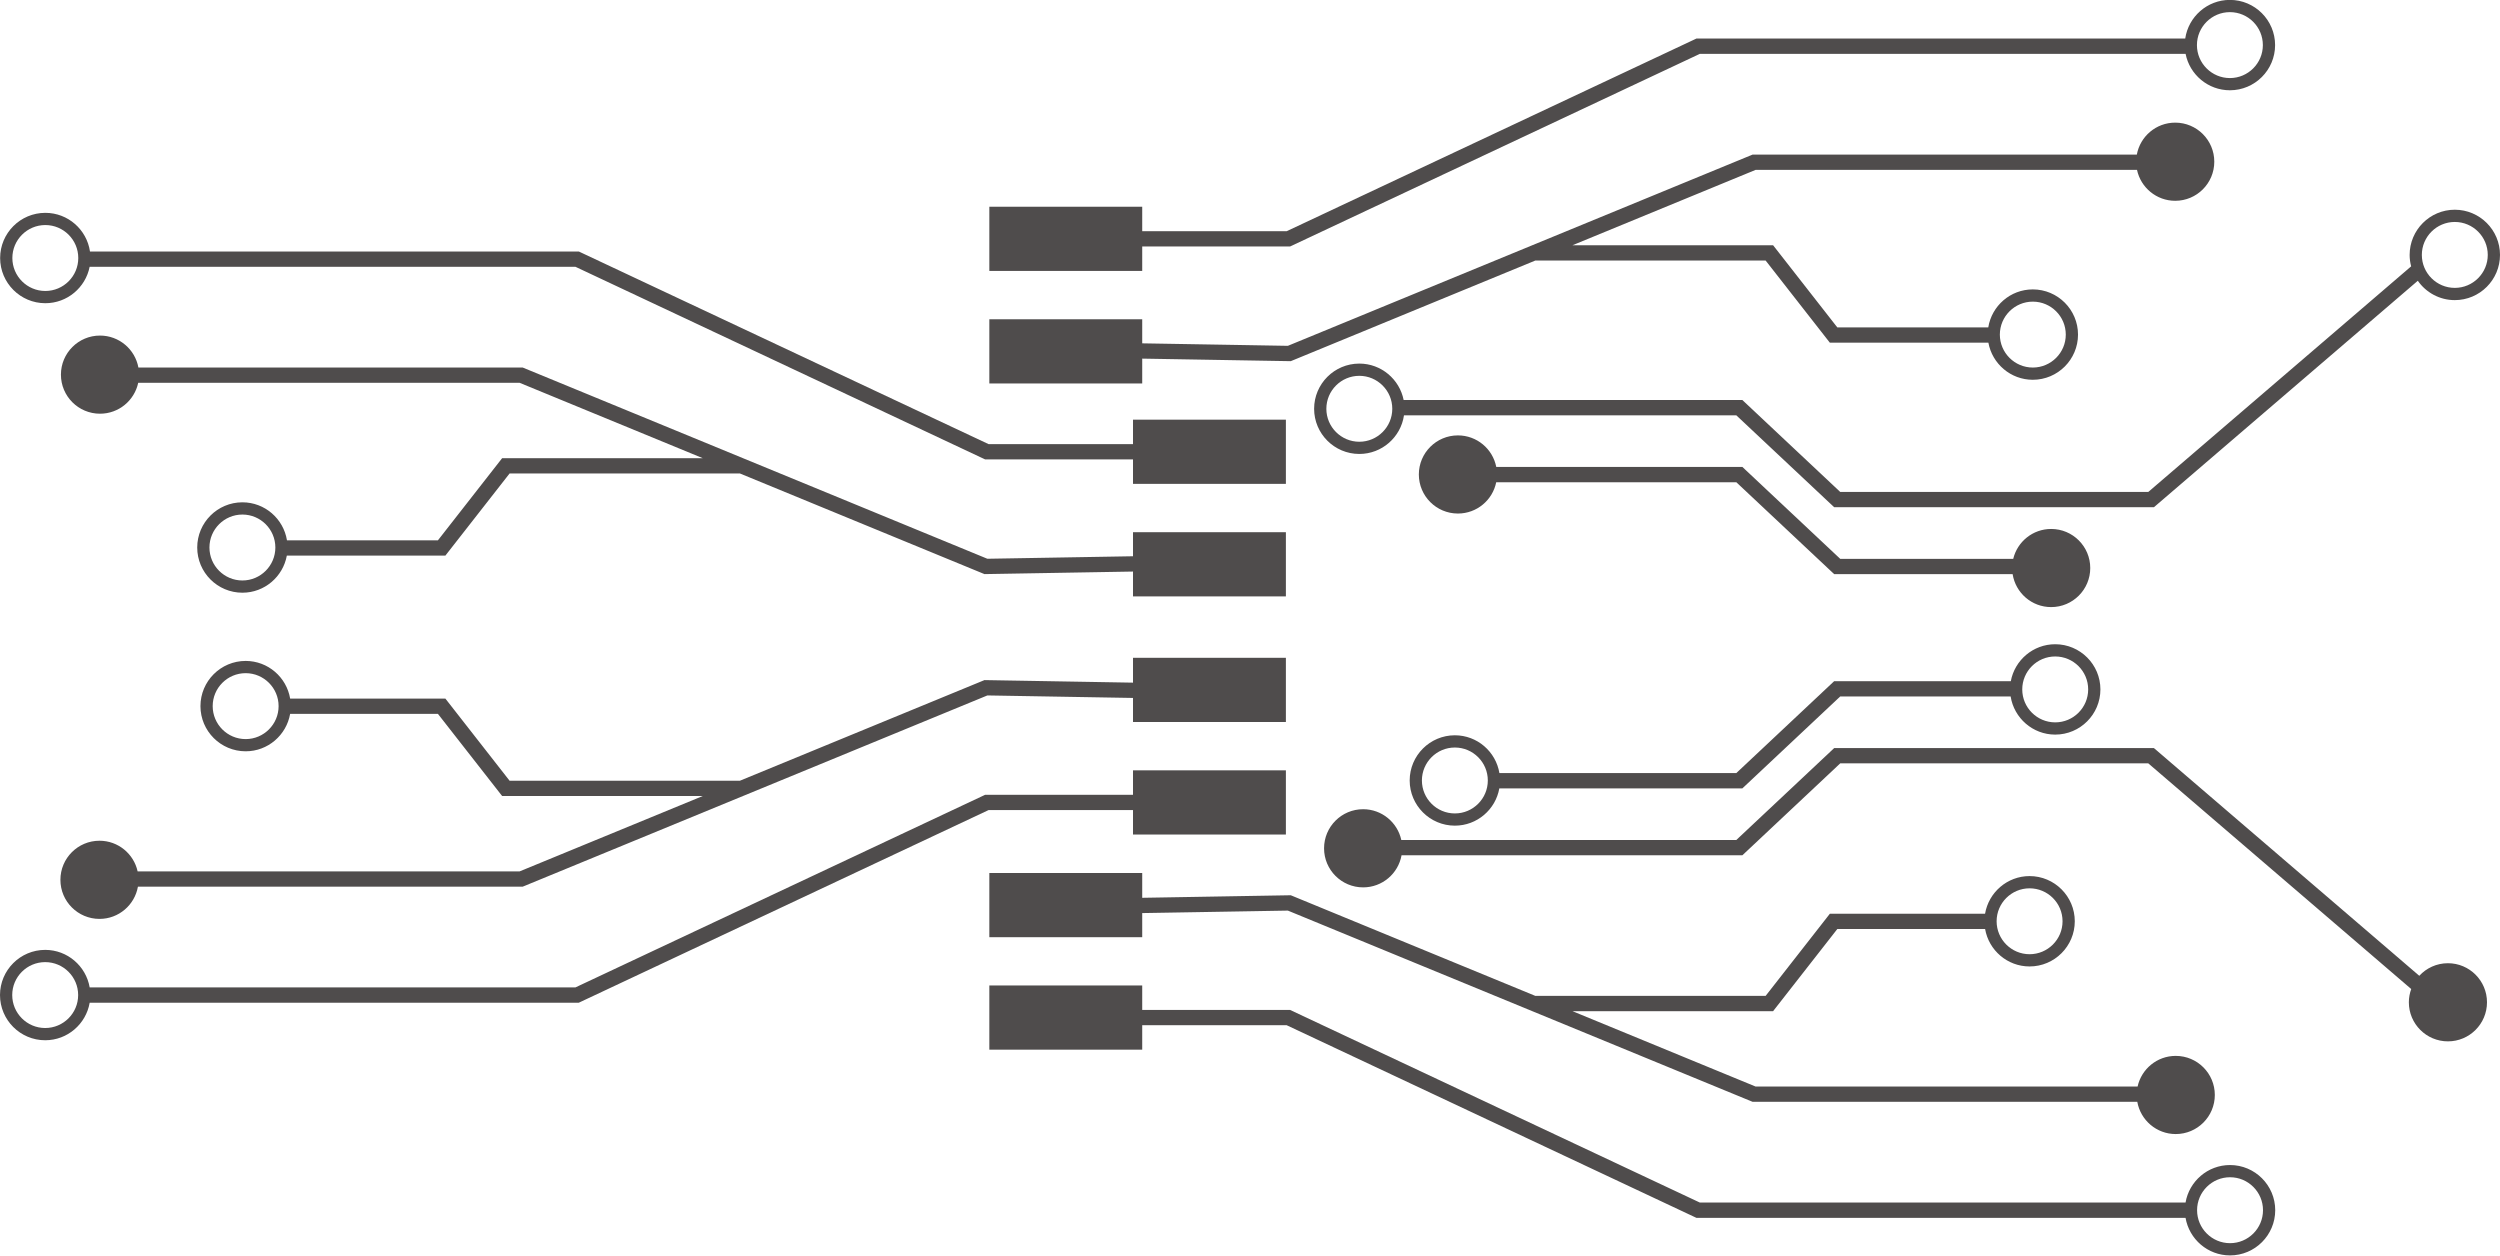 <?xml version="1.0" encoding="UTF-8"?><svg xmlns="http://www.w3.org/2000/svg" xmlns:xlink="http://www.w3.org/1999/xlink" height="520.3" preserveAspectRatio="xMidYMid meet" version="1.0" viewBox="482.0 739.9 1036.0 520.3" width="1036.0" zoomAndPan="magnify"><g fill="#4f4c4c" id="change1_1"><path d="M 500.781 860.48 C 493.25 860.48 487.121 854.359 487.121 846.82 C 487.121 839.289 493.25 833.16 500.781 833.16 C 508.312 833.16 514.438 839.289 514.438 846.82 C 514.438 854.359 508.312 860.48 500.781 860.48 Z M 951.516 913.809 L 951.516 923.941 L 891.648 923.941 L 722.5 844.422 L 721.859 844.121 L 519.289 844.121 C 517.969 835.07 510.188 828.102 500.781 828.102 C 490.453 828.102 482.055 836.5 482.055 846.82 C 482.055 857.148 490.453 865.551 500.781 865.551 C 509.863 865.551 517.453 859.051 519.148 850.449 L 720.445 850.449 L 890.234 930.281 L 951.516 930.281 L 951.516 940.41 L 1014.871 940.41 L 1014.871 913.809 L 951.516 913.809" fill="inherit"/><path d="M 582.453 980.449 C 574.922 980.449 568.793 974.32 568.793 966.789 C 568.793 959.262 574.922 953.129 582.453 953.129 C 589.984 953.129 596.109 959.262 596.109 966.789 C 596.109 974.32 589.984 980.449 582.453 980.449 Z M 951.516 970.41 L 913.887 971.059 L 891.164 971.449 L 698.594 892.199 L 539.352 892.199 C 537.969 884.672 531.379 878.961 523.441 878.961 C 514.496 878.961 507.25 886.211 507.25 895.148 C 507.25 904.09 514.496 911.34 523.441 911.34 C 531.219 911.34 537.711 905.852 539.273 898.539 L 697.34 898.539 L 773.223 929.77 L 690.086 929.77 L 663.477 963.809 L 600.918 963.809 C 599.48 954.898 591.762 948.059 582.453 948.059 C 572.125 948.059 563.727 956.461 563.727 966.789 C 563.727 977.121 572.125 985.52 582.453 985.52 C 591.633 985.52 599.277 978.871 600.863 970.141 L 666.566 970.141 L 693.176 936.102 L 788.441 936.102 C 788.488 936.102 788.535 936.09 788.582 936.09 L 889.965 977.809 L 913.887 977.398 L 951.516 976.75 L 951.516 987.039 L 1014.871 987.039 L 1014.871 960.43 L 951.516 960.43 L 951.516 970.41" fill="inherit"/><path d="M 583.797 1046.18 C 576.262 1046.18 570.137 1040.051 570.137 1032.52 C 570.137 1024.988 576.262 1018.859 583.797 1018.859 C 591.324 1018.859 597.453 1024.988 597.453 1032.52 C 597.453 1040.051 591.324 1046.18 583.797 1046.18 Z M 951.516 1022.789 L 913.887 1022.141 L 889.965 1021.73 L 788.582 1063.449 C 788.535 1063.449 788.488 1063.441 788.441 1063.441 L 693.176 1063.441 L 666.566 1029.398 L 602.238 1029.398 C 600.746 1020.551 593.055 1013.789 583.797 1013.789 C 573.469 1013.789 565.066 1022.191 565.066 1032.52 C 565.066 1042.84 573.469 1051.238 583.797 1051.238 C 593.023 1051.238 600.691 1044.531 602.227 1035.73 L 663.477 1035.73 L 690.086 1069.77 L 773.223 1069.77 L 697.34 1101 L 539.031 1101 C 537.434 1093.738 530.973 1088.301 523.23 1088.301 C 514.285 1088.301 507.035 1095.551 507.035 1104.5 C 507.035 1113.441 514.285 1120.691 523.23 1120.691 C 531.203 1120.691 537.812 1114.922 539.156 1107.34 L 698.594 1107.34 L 891.164 1028.09 L 913.887 1028.48 L 951.516 1029.129 L 951.516 1039.109 L 1014.871 1039.109 L 1014.871 1012.5 L 951.516 1012.5 L 951.516 1022.789" fill="inherit"/><path d="M 500.727 1165.91 C 493.195 1165.91 487.066 1159.789 487.066 1152.25 C 487.066 1144.719 493.195 1138.602 500.727 1138.602 C 508.258 1138.602 514.387 1144.719 514.387 1152.25 C 514.387 1159.789 508.258 1165.91 500.727 1165.91 Z M 951.516 1069.262 L 890.234 1069.262 L 720.445 1149.09 L 519.164 1149.09 C 517.652 1140.27 509.973 1133.531 500.727 1133.531 C 490.398 1133.531 482 1141.93 482 1152.25 C 482 1162.578 490.398 1170.98 500.727 1170.98 C 509.973 1170.98 517.652 1164.238 519.164 1155.422 L 721.859 1155.422 L 891.648 1075.602 L 951.516 1075.602 L 951.516 1085.73 L 1014.871 1085.73 L 1014.871 1059.121 L 951.516 1059.121 L 951.516 1069.262" fill="inherit"/><path d="M 1406.07 744.93 C 1413.602 744.93 1419.73 751.059 1419.73 758.59 C 1419.73 766.121 1413.602 772.25 1406.07 772.25 C 1398.539 772.25 1392.41 766.121 1392.41 758.59 C 1392.41 751.059 1398.539 744.93 1406.07 744.93 Z M 955.336 842.039 L 1016.621 842.039 L 1186.41 762.219 L 1387.711 762.219 C 1389.398 770.809 1396.988 777.309 1406.07 777.309 C 1416.398 777.309 1424.801 768.91 1424.801 758.59 C 1424.801 748.262 1416.398 739.859 1406.07 739.859 C 1396.672 739.859 1388.879 746.84 1387.559 755.879 L 1184.988 755.879 L 1184.352 756.18 L 1015.199 835.711 L 955.336 835.711 L 955.336 825.57 L 891.98 825.57 L 891.98 852.18 L 955.336 852.18 L 955.336 842.039" fill="inherit"/><path d="M 1324.398 864.898 C 1331.93 864.898 1338.059 871.02 1338.059 878.559 C 1338.059 886.09 1331.93 892.211 1324.398 892.211 C 1316.871 892.211 1310.738 886.09 1310.738 878.559 C 1310.738 871.02 1316.871 864.898 1324.398 864.898 Z M 955.336 888.512 L 992.965 889.16 L 1016.891 889.57 L 1118.27 847.852 C 1118.32 847.852 1118.359 847.871 1118.41 847.871 L 1213.68 847.871 L 1240.289 881.91 L 1305.988 881.91 C 1307.578 890.641 1315.219 897.281 1324.398 897.281 C 1334.73 897.281 1343.129 888.879 1343.129 878.559 C 1343.129 868.23 1334.73 859.828 1324.398 859.828 C 1315.09 859.828 1307.371 866.66 1305.941 875.57 L 1243.379 875.57 L 1216.77 841.531 L 1133.629 841.531 L 1209.512 810.301 L 1367.578 810.301 C 1369.141 817.621 1375.629 823.109 1383.41 823.109 C 1392.352 823.109 1399.602 815.859 1399.602 806.91 C 1399.602 797.969 1392.352 790.719 1383.41 790.719 C 1375.48 790.719 1368.891 796.43 1367.5 803.969 L 1208.262 803.969 L 1015.691 883.211 L 992.965 882.82 L 955.336 882.18 L 955.336 872.191 L 891.98 872.191 L 891.98 898.801 L 955.336 898.801 L 955.336 888.512" fill="inherit"/><path d="M 1323.059 1108.02 C 1330.59 1108.02 1336.719 1114.141 1336.719 1121.672 C 1336.719 1129.211 1330.59 1135.328 1323.059 1135.328 C 1315.531 1135.328 1309.398 1129.211 1309.398 1121.672 C 1309.398 1114.141 1315.531 1108.02 1323.059 1108.02 Z M 955.336 1118.281 L 992.965 1117.641 L 1015.691 1117.25 L 1208.262 1196.488 L 1367.691 1196.488 C 1369.039 1204.078 1375.648 1209.852 1383.621 1209.852 C 1392.57 1209.852 1399.82 1202.602 1399.82 1193.648 C 1399.82 1184.711 1392.57 1177.461 1383.621 1177.461 C 1375.879 1177.461 1369.422 1182.898 1367.82 1190.16 L 1209.512 1190.16 L 1133.629 1158.93 L 1216.77 1158.93 L 1243.379 1124.891 L 1304.629 1124.891 C 1306.16 1133.691 1313.828 1140.398 1323.059 1140.398 C 1333.379 1140.398 1341.789 1132 1341.789 1121.672 C 1341.789 1111.352 1333.379 1102.949 1323.059 1102.949 C 1313.801 1102.949 1306.109 1109.711 1304.609 1118.559 L 1240.289 1118.559 L 1213.68 1152.59 L 1118.41 1152.59 C 1118.359 1152.59 1118.32 1152.609 1118.27 1152.609 L 1016.891 1110.891 L 992.965 1111.301 L 955.336 1111.949 L 955.336 1101.66 L 891.98 1101.66 L 891.98 1128.27 L 955.336 1128.27 L 955.336 1118.281" fill="inherit"/><path d="M 1406.129 1255.07 C 1398.602 1255.07 1392.469 1248.941 1392.469 1241.41 C 1392.469 1233.879 1398.602 1227.75 1406.129 1227.75 C 1413.66 1227.75 1419.789 1233.879 1419.789 1241.41 C 1419.789 1248.941 1413.66 1255.07 1406.129 1255.07 Z M 1406.129 1222.691 C 1396.879 1222.691 1389.199 1229.422 1387.691 1238.238 L 1186.41 1238.238 L 1016.621 1158.422 L 955.336 1158.422 L 955.336 1148.281 L 891.98 1148.281 L 891.98 1174.891 L 955.336 1174.891 L 955.336 1164.75 L 1015.199 1164.75 L 1184.988 1244.578 L 1387.691 1244.578 C 1389.199 1253.398 1396.879 1260.141 1406.129 1260.141 C 1416.449 1260.141 1424.852 1251.738 1424.852 1241.41 C 1424.852 1231.09 1416.449 1222.691 1406.129 1222.691" fill="inherit"/><path d="M 1496.422 1139.059 C 1491.719 1139.059 1487.5 1141.07 1484.551 1144.27 L 1374.59 1049.91 L 1242.078 1049.91 L 1201.531 1087.988 L 1062.699 1087.988 C 1061.121 1080.711 1054.641 1075.238 1046.879 1075.238 C 1037.941 1075.238 1030.691 1082.488 1030.691 1091.441 C 1030.691 1100.379 1037.941 1107.629 1046.879 1107.629 C 1054.84 1107.629 1061.441 1101.891 1062.801 1094.328 L 1204.039 1094.328 L 1244.59 1056.238 L 1372.25 1056.238 L 1481.172 1149.719 C 1481.18 1149.73 1481.199 1149.738 1481.211 1149.75 C 1480.59 1151.469 1480.23 1153.32 1480.23 1155.25 C 1480.23 1164.191 1487.48 1171.441 1496.422 1171.441 C 1505.359 1171.441 1512.609 1164.191 1512.609 1155.25 C 1512.609 1146.309 1505.359 1139.059 1496.422 1139.059" fill="inherit"/><path d="M 1045.301 895.641 C 1052.828 895.641 1058.961 901.77 1058.961 909.301 C 1058.961 916.828 1052.828 922.961 1045.301 922.961 C 1037.77 922.961 1031.641 916.828 1031.641 909.301 C 1031.641 901.77 1037.77 895.641 1045.301 895.641 Z M 1499.27 831.879 C 1506.801 831.879 1512.93 838.012 1512.93 845.539 C 1512.93 853.07 1506.801 859.199 1499.27 859.199 C 1491.738 859.199 1485.609 853.07 1485.609 845.539 C 1485.609 838.012 1491.738 831.879 1499.27 831.879 Z M 1045.301 928.02 C 1054.699 928.02 1062.488 921.051 1063.809 912.012 L 1201.531 912.012 L 1242.078 950.09 L 1374.59 950.09 L 1483.941 856.25 C 1487.32 861.09 1492.93 864.27 1499.27 864.27 C 1509.602 864.27 1518 855.871 1518 845.539 C 1518 835.211 1509.602 826.809 1499.27 826.809 C 1488.949 826.809 1480.551 835.211 1480.551 845.539 C 1480.551 847.18 1480.781 848.762 1481.18 850.27 C 1481.172 850.27 1481.172 850.27 1481.172 850.281 L 1372.25 943.762 L 1244.59 943.762 L 1204.039 905.672 L 1063.672 905.672 C 1061.969 897.078 1054.379 890.57 1045.301 890.57 C 1034.969 890.57 1026.57 898.969 1026.57 909.301 C 1026.57 919.621 1034.969 928.02 1045.301 928.02" fill="inherit"/><path d="M 1086.16 952.711 C 1094 952.711 1100.539 947.141 1102.031 939.738 L 1201.531 939.738 L 1242.078 977.82 L 1316.031 977.82 C 1317.25 985.559 1323.922 991.48 1332 991.48 C 1340.949 991.48 1348.199 984.23 1348.199 975.289 C 1348.199 966.352 1340.949 959.102 1332 959.102 C 1324.371 959.102 1317.988 964.379 1316.281 971.488 L 1244.59 971.488 L 1204.039 933.398 L 1102.051 933.398 C 1100.59 925.949 1094.039 920.328 1086.16 920.328 C 1077.219 920.328 1069.969 927.578 1069.969 936.52 C 1069.969 945.461 1077.219 952.711 1086.16 952.711" fill="inherit"/><path d="M 1084.891 1049.672 C 1092.43 1049.672 1098.551 1055.801 1098.551 1063.328 C 1098.551 1070.859 1092.43 1076.988 1084.891 1076.988 C 1077.359 1076.988 1071.238 1070.859 1071.238 1063.328 C 1071.238 1055.801 1077.359 1049.672 1084.891 1049.672 Z M 1333.68 1011.941 C 1341.211 1011.941 1347.34 1018.059 1347.34 1025.59 C 1347.34 1033.129 1341.211 1039.25 1333.68 1039.25 C 1326.148 1039.25 1320.02 1033.129 1320.02 1025.59 C 1320.02 1018.059 1326.148 1011.941 1333.68 1011.941 Z M 1084.891 1082.051 C 1094.102 1082.051 1101.762 1075.371 1103.32 1066.602 L 1204.039 1066.602 L 1244.59 1028.512 L 1315.211 1028.512 C 1316.621 1037.449 1324.352 1044.32 1333.68 1044.32 C 1344.012 1044.32 1352.41 1035.922 1352.41 1025.59 C 1352.41 1015.27 1344.012 1006.871 1333.68 1006.871 C 1324.531 1006.871 1316.898 1013.48 1315.281 1022.18 L 1242.078 1022.18 L 1201.531 1060.262 L 1103.352 1060.262 C 1101.879 1051.391 1094.172 1044.602 1084.891 1044.602 C 1074.57 1044.602 1066.172 1053 1066.172 1063.328 C 1066.172 1073.648 1074.57 1082.051 1084.891 1082.051" fill="inherit"/></g></svg>